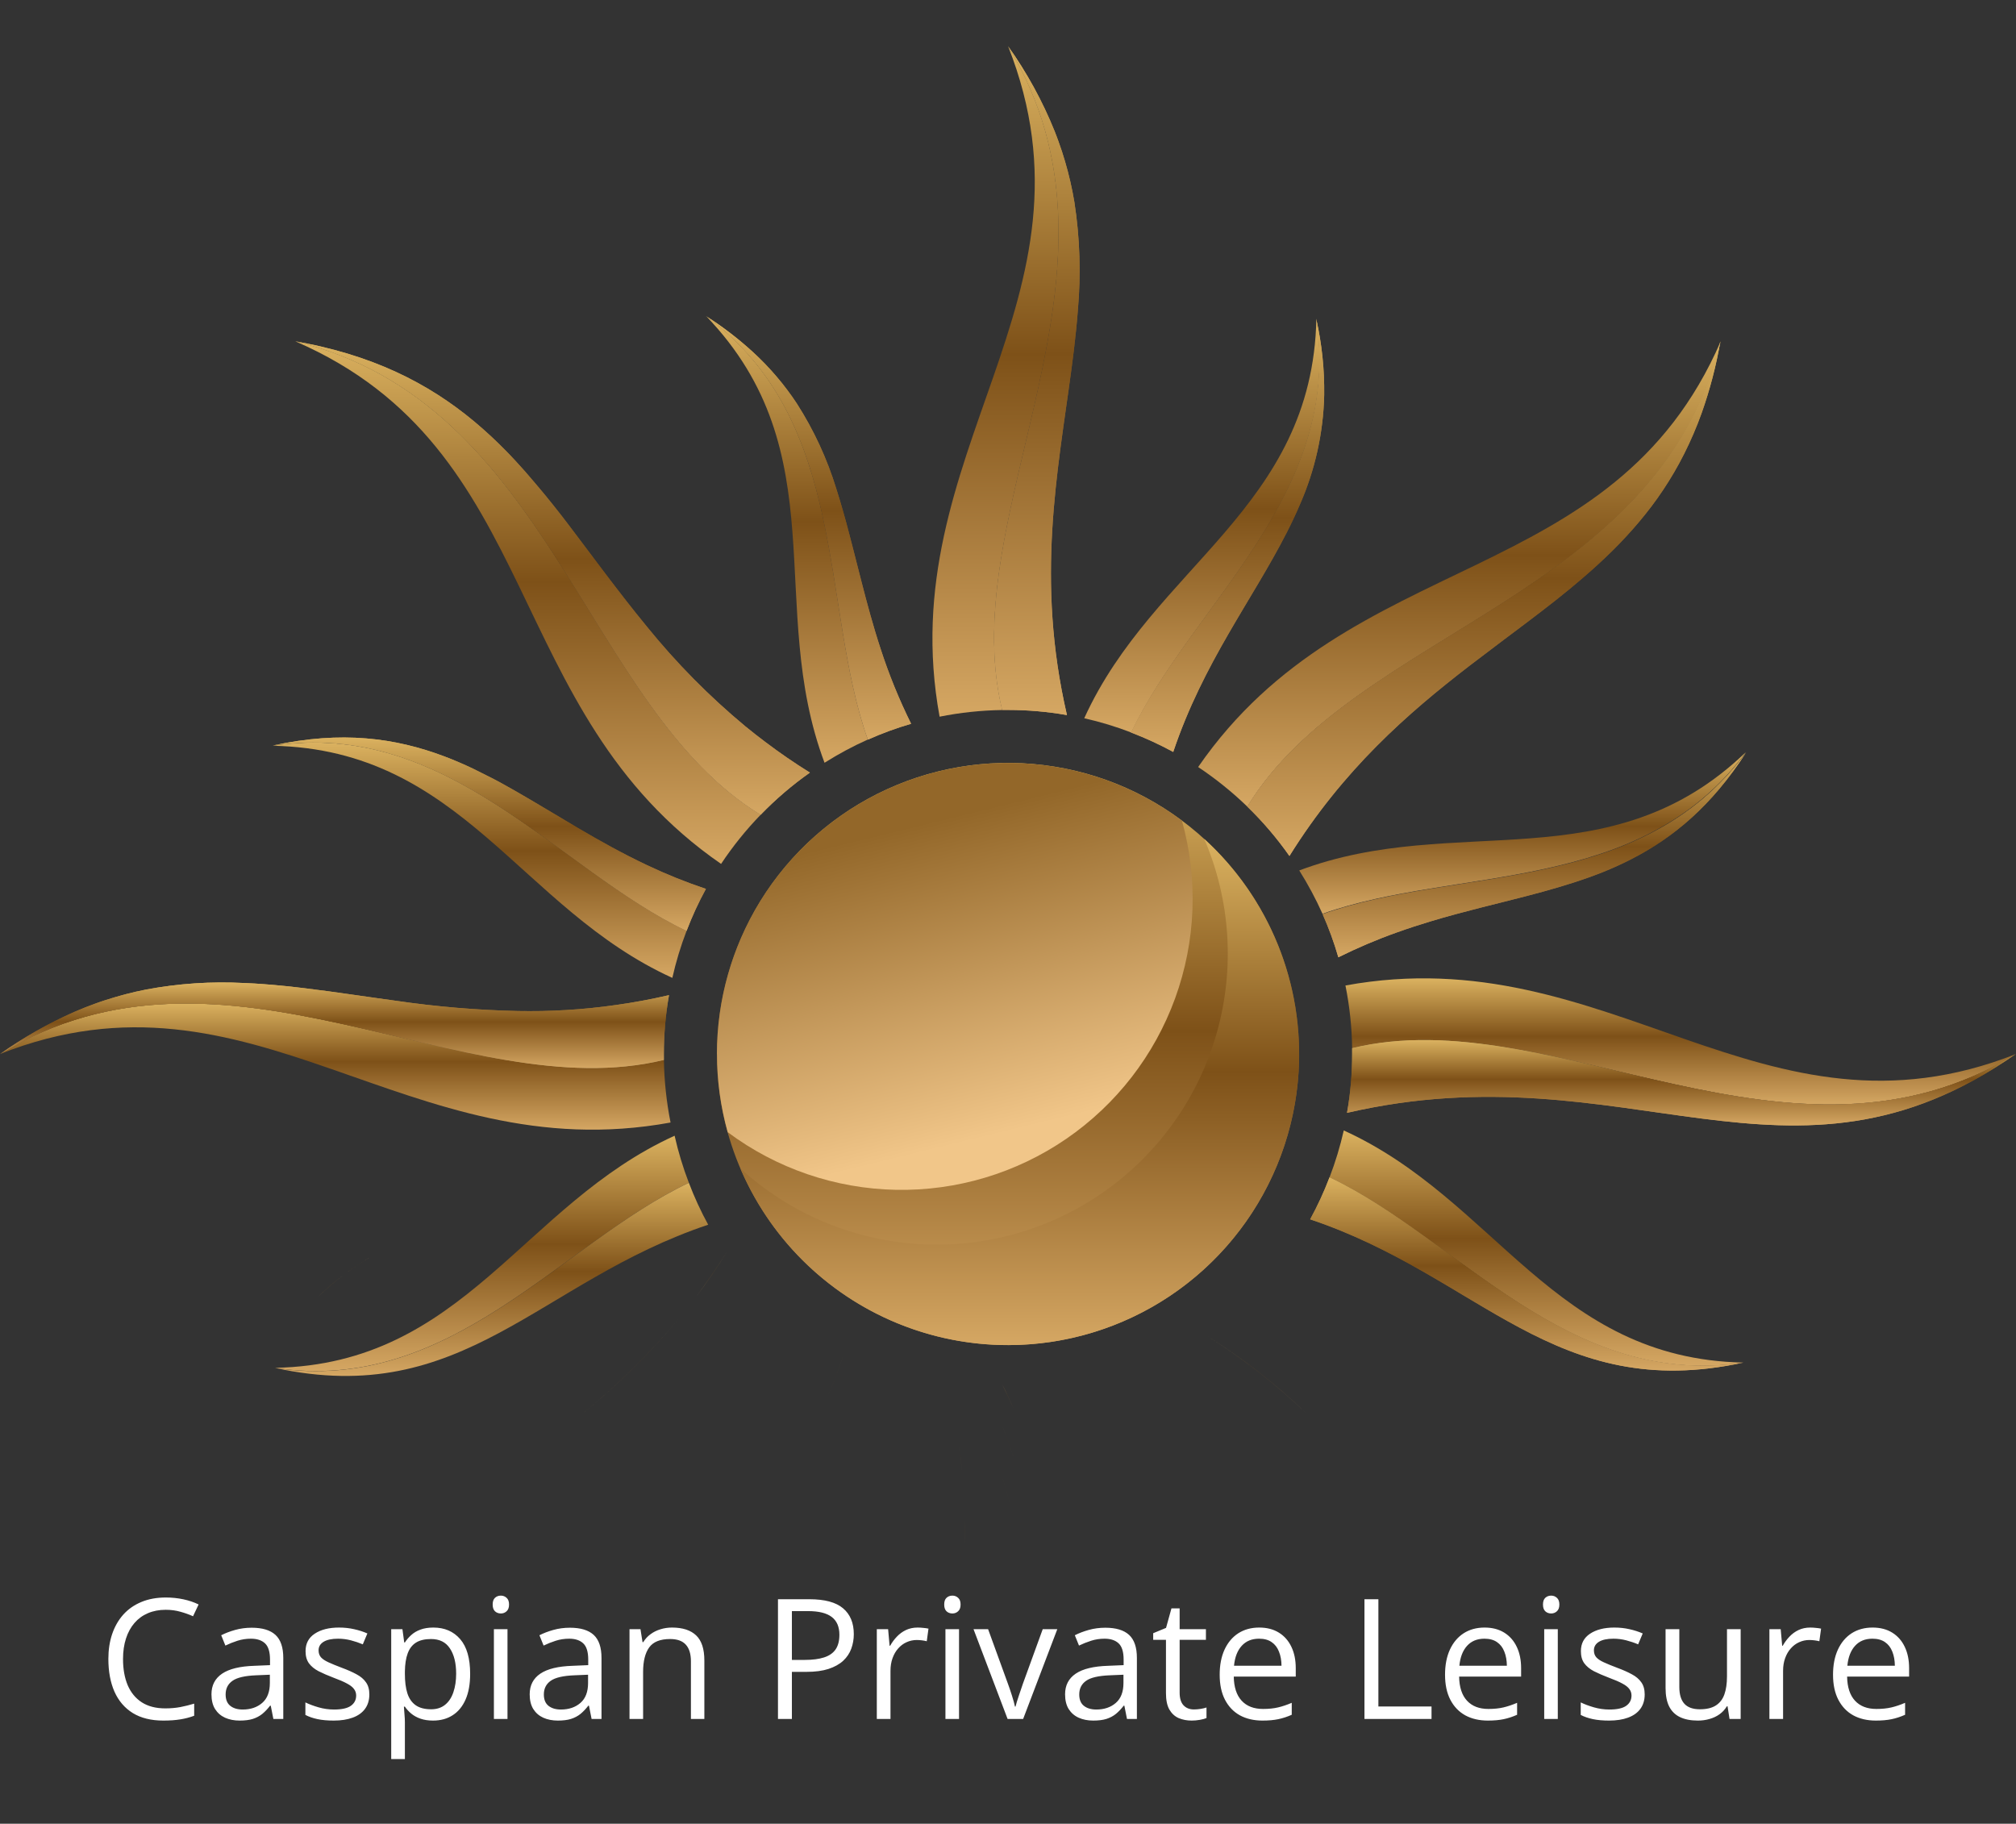 <?xml version="1.0" encoding="UTF-8"?> <svg xmlns="http://www.w3.org/2000/svg" width="577" height="522" viewBox="0 0 577 522" fill="none"><rect x="0" y="0" width="577" height="522" fill="#333333" stroke="none"/><g clip-path="url(#clip0_4006_1311)"><path d="M275.36 421.12C275.13 418.74 274.83 416.3 274.47 413.84C274.83 416.3 275.11 418.71 275.36 421.12Z" fill="url(#paint0_linear_4006_1311)"></path><path d="M276.2 435.15C276.25 437.43 276.25 439.69 276.2 441.92C276.25 439.69 276.22 437.43 276.2 435.15Z" fill="url(#paint1_linear_4006_1311)"></path><path d="M286.83 396.21C287.97 398.52 289.06 400.8 290.05 403.06C289.06 400.78 288 398.49 286.83 396.21Z" fill="url(#paint2_linear_4006_1311)"></path><path d="M290.33 417.77C289.26 414.55 288.12 411.3 286.83 408.01C288.12 411.28 289.26 414.55 290.33 417.77Z" fill="url(#paint3_linear_4006_1311)"></path><path d="M289.49 432.06C288.65 428.94 287.79 425.77 286.83 422.59C287.79 425.79 288.65 428.94 289.49 432.06Z" fill="url(#paint4_linear_4006_1311)"></path><path d="M323.09 0C322.94 1.88 322.78 3.78 322.58 5.68C322.78 3.78 322.94 1.9 323.09 0Z" fill="url(#paint5_linear_4006_1311)"></path><path d="M577 301.68C504.55 330.33 460.81 268.22 385.08 282.07C386.265 287.976 386.907 293.977 387 300C444.41 286.1 512.68 341 577 301.67V301.68Z" fill="url(#paint6_linear_4006_1311)"></path><path d="M387 300C387 300.56 387 301.12 387 301.67C387.005 307.319 386.513 312.957 385.53 318.52C465.85 299.92 512.13 347.09 576.94 301.67C512.64 341 444.39 286.11 387 300Z" fill="url(#paint7_linear_4006_1311)"></path><path d="M387 300C387 300.56 387 301.12 387 301.67C387.005 307.319 386.513 312.957 385.53 318.52C465.85 299.92 512.13 347.09 576.94 301.67C512.64 341 444.39 286.11 387 300Z" fill="url(#paint8_linear_4006_1311)"></path><path d="M492.49 97.69C461.49 169.18 386.65 156.19 342.92 219.54C347.946 222.886 352.659 226.682 357 230.88C387.77 180.44 474.84 171 492.49 97.69Z" fill="url(#paint9_linear_4006_1311)"></path><path d="M357 230.88C361.453 235.196 365.488 239.924 369.05 245C384.52 220.19 402.84 204.23 420.62 190.53C423.87 188.04 427.07 185.61 430.26 183.22C432.55 181.52 434.78 179.82 437.01 178.15C442.57 173.94 448.01 169.75 453.1 165.34C455.96 162.88 458.75 160.34 461.42 157.7C462.76 156.38 464.06 155.04 465.35 153.64C467.91 150.88 470.35 147.99 472.66 144.94C473.8 143.42 474.94 141.85 476.01 140.22C478.216 136.911 480.219 133.471 482.01 129.92C483.91 126.144 485.58 122.257 487.01 118.28C489.384 111.596 491.18 104.721 492.38 97.73C474.79 171 387.72 180.44 357 230.88Z" fill="url(#paint10_linear_4006_1311)"></path><path d="M357 230.88C361.453 235.196 365.488 239.924 369.05 245C384.52 220.19 402.84 204.23 420.62 190.53C423.87 188.04 427.07 185.61 430.26 183.22C432.55 181.52 434.78 179.82 437.01 178.15C442.57 173.94 448.01 169.75 453.1 165.34C455.96 162.88 458.75 160.34 461.42 157.7C462.76 156.38 464.06 155.04 465.35 153.64C467.91 150.88 470.35 147.99 472.66 144.94C473.8 143.42 474.94 141.85 476.01 140.22C478.216 136.911 480.219 133.471 482.01 129.92C483.91 126.144 485.58 122.257 487.01 118.28C489.384 111.596 491.18 104.721 492.38 97.73C474.79 171 387.72 180.44 357 230.88Z" fill="url(#paint11_linear_4006_1311)"></path><path d="M307.35 100.23C307.12 102.13 306.87 104.06 306.61 105.99C306.87 104.06 307.12 102.15 307.35 100.23Z" fill="url(#paint12_linear_4006_1311)"></path><path d="M288.52 13.21C317.17 85.66 255.06 129.4 268.92 205.13C274.826 203.951 280.828 203.315 286.85 203.23C272.95 145.82 327.85 77.55 288.52 13.23V13.21Z" fill="url(#paint13_linear_4006_1311)"></path><path d="M308.46 88.86C308.31 90.74 308.16 92.64 307.96 94.54C308.16 92.64 308.31 90.76 308.46 88.86Z" fill="url(#paint14_linear_4006_1311)"></path><path d="M286.85 203.2C287.41 203.2 287.97 203.2 288.52 203.2C294.168 203.201 299.806 203.692 305.37 204.67C296.37 165.8 302.76 134.93 306.61 106.03C306.87 104.11 307.12 102.2 307.35 100.28C307.58 98.36 307.78 96.47 307.98 94.57C308.18 92.67 308.34 90.79 308.49 88.88C309.425 78.511 309.089 68.067 307.49 57.78C306.842 53.9 305.96 50.063 304.85 46.29C304.29 44.357 303.653 42.41 302.94 40.45C302.59 39.45 302.21 38.5 301.83 37.51C298.364 28.923 293.9 20.773 288.53 13.23C327.88 77.57 272.96 145.81 286.86 203.23L286.85 203.2Z" fill="url(#paint15_linear_4006_1311)"></path><path d="M286.85 203.2C287.41 203.2 287.97 203.2 288.52 203.2C294.168 203.201 299.806 203.692 305.37 204.67C296.37 165.8 302.76 134.93 306.61 106.03C306.87 104.11 307.12 102.2 307.35 100.28C307.58 98.36 307.78 96.47 307.98 94.57C308.18 92.67 308.34 90.79 308.49 88.88C309.425 78.511 309.089 68.067 307.49 57.78C306.842 53.9 305.96 50.063 304.85 46.29C304.29 44.357 303.653 42.41 302.94 40.45C302.59 39.45 302.21 38.5 301.83 37.51C298.364 28.923 293.9 20.773 288.53 13.23C327.88 77.57 272.96 145.81 286.86 203.23L286.85 203.2Z" fill="url(#paint16_linear_4006_1311)"></path><path d="M213.36 207.92C203.017 199.337 193.55 189.751 185.1 179.3C193.558 189.743 203.024 199.329 213.36 207.92Z" fill="url(#paint17_linear_4006_1311)"></path><path d="M166.47 155.18L173.65 164.71C171.22 161.49 168.86 158.32 166.47 155.18Z" fill="url(#paint18_linear_4006_1311)"></path><path d="M84.53 97.69C87.04 98.12 89.53 98.63 91.84 99.19C89.48 98.63 87 98.14 84.53 97.69Z" fill="url(#paint19_linear_4006_1311)"></path><path d="M84.53 97.69C156.02 128.69 143.03 203.53 206.38 247.27C209.722 242.24 213.518 237.527 217.72 233.19C167.29 202.41 157.85 115.35 84.53 97.69Z" fill="url(#paint20_linear_4006_1311)"></path><path d="M150.36 135.08C151.53 136.4 152.67 137.72 153.79 139.08C152.65 137.72 151.51 136.4 150.36 135.08Z" fill="url(#paint21_linear_4006_1311)"></path><path d="M231.8 221.14C227.28 218.32 223.07 215.43 219.12 212.43C223.07 215.4 227.28 218.32 231.8 221.14Z" fill="url(#paint22_linear_4006_1311)"></path><path d="M91.84 99.18C113.05 104.13 128.04 113.29 140.45 124.81C128 113.26 113.05 104.13 91.84 99.18Z" fill="url(#paint23_linear_4006_1311)"></path><path d="M153.81 139.07C156.91 142.77 159.956 146.583 162.95 150.51C160 146.58 156.93 142.77 153.81 139.07Z" fill="url(#paint24_linear_4006_1311)"></path><path d="M144.48 128.74C146.48 130.8 148.48 132.9 150.36 135.08C148.46 132.93 146.51 130.8 144.48 128.74Z" fill="url(#paint25_linear_4006_1311)"></path><path d="M217.72 233.19C222.023 228.739 226.738 224.704 231.8 221.14C227.28 218.32 223.07 215.43 219.12 212.43C217.12 210.94 215.21 209.43 213.36 207.92C203.017 199.338 193.551 189.751 185.1 179.3C181.1 174.43 177.31 169.53 173.65 164.71C171.22 161.49 168.86 158.32 166.47 155.18C165.28 153.6 164.11 152.06 162.95 150.51C159.95 146.58 156.95 142.77 153.81 139.07C152.67 137.72 151.53 136.4 150.39 135.07C148.49 132.92 146.53 130.79 144.5 128.73C143.18 127.39 141.84 126.09 140.45 124.8C128.04 113.26 113.05 104.12 91.84 99.18C89.48 98.62 87.04 98.18 84.53 97.68C157.85 115.35 167.29 202.41 217.72 233.19Z" fill="url(#paint26_linear_4006_1311)"></path><path d="M217.72 233.19C222.023 228.739 226.738 224.704 231.8 221.14C227.28 218.32 223.07 215.43 219.12 212.43C217.12 210.94 215.21 209.43 213.36 207.92C203.017 199.338 193.551 189.751 185.1 179.3C181.1 174.43 177.31 169.53 173.65 164.71C171.22 161.49 168.86 158.32 166.47 155.18C165.28 153.6 164.11 152.06 162.95 150.51C159.95 146.58 156.95 142.77 153.81 139.07C152.67 137.72 151.53 136.4 150.39 135.07C148.49 132.92 146.53 130.79 144.5 128.73C143.18 127.39 141.84 126.09 140.45 124.8C128.04 113.26 113.05 104.12 91.84 99.18C89.48 98.62 87.04 98.18 84.53 97.68C157.85 115.35 167.29 202.41 217.72 233.19Z" fill="url(#paint27_linear_4006_1311)"></path><path d="M0 301.68C72.46 273.04 116.2 335.15 191.92 321.29C190.747 315.383 190.111 309.382 190.02 303.36C132.61 317.26 64.34 262.36 0.02 301.68H0Z" fill="url(#paint28_linear_4006_1311)"></path><path d="M169.06 288.54C171.446 288.307 173.873 288.01 176.34 287.65C173.88 288 171.47 288.29 169.06 288.54Z" fill="url(#paint29_linear_4006_1311)"></path><path d="M155 289.38C152.72 289.43 150.46 289.43 148.23 289.38C150.49 289.43 152.75 289.4 155 289.38Z" fill="url(#paint30_linear_4006_1311)"></path><path d="M190 303.36C190 302.8 190 302.24 190 301.68C190.002 296.035 190.494 290.4 191.47 284.84C186.3 286.03 181.27 286.97 176.35 287.65C173.89 288.01 171.48 288.29 169.07 288.54C164.28 289.02 159.61 289.28 155.07 289.38C152.79 289.43 150.53 289.43 148.3 289.38C136.641 289.126 125.009 288.154 113.47 286.47L107.47 285.63L101.56 284.79C96.66 284.08 91.84 283.42 87.07 282.84C84.21 282.48 81.36 282.177 78.52 281.93L75.68 281.7C73.8 281.55 71.9 281.44 70.02 281.37C60.542 280.859 51.037 281.49 41.71 283.25C39.81 283.63 37.88 284.06 35.98 284.56C34.08 285.06 32.12 285.63 30.17 286.26C29.17 286.57 28.22 286.92 27.25 287.26C25.3 287.97 23.34 288.73 21.37 289.59C13.854 292.895 6.694 296.956 0 301.71C64.34 262.36 132.58 317.29 190 303.38V303.36Z" fill="url(#paint31_linear_4006_1311)"></path><path d="M190 303.36C190 302.8 190 302.24 190 301.68C190.002 296.035 190.494 290.4 191.47 284.84C186.3 286.03 181.27 286.97 176.35 287.65C173.89 288.01 171.48 288.29 169.07 288.54C164.28 289.02 159.61 289.28 155.07 289.38C152.79 289.43 150.53 289.43 148.3 289.38C136.641 289.126 125.009 288.154 113.47 286.47L107.47 285.63L101.56 284.79C96.66 284.08 91.84 283.42 87.07 282.84C84.21 282.48 81.36 282.177 78.52 281.93L75.68 281.7C73.8 281.55 71.9 281.44 70.02 281.37C60.542 280.859 51.037 281.49 41.71 283.25C39.81 283.63 37.88 284.06 35.98 284.56C34.08 285.06 32.12 285.63 30.17 286.26C29.17 286.57 28.22 286.92 27.25 287.26C25.3 287.97 23.34 288.73 21.37 289.59C13.854 292.895 6.694 296.956 0 301.71C64.34 262.36 132.58 317.29 190 303.38V303.36Z" fill="url(#paint32_linear_4006_1311)"></path><path d="M208 358.38C205.18 362.9 202.29 367.11 199.3 371.07C202.24 367.11 205.16 362.9 208 358.38Z" fill="url(#paint33_linear_4006_1311)"></path><path d="M194.76 376.85C186.18 387.195 176.593 396.662 166.14 405.11C176.586 396.654 186.172 387.188 194.76 376.85Z" fill="url(#paint34_linear_4006_1311)"></path><path d="M345.23 382.23C355.638 388.716 365.337 396.274 374.17 404.78C365.322 396.291 355.624 388.735 345.23 382.23Z" fill="url(#paint35_linear_4006_1311)"></path><path d="M499.7 215.27C460.61 252.8 416.7 232.27 371.86 249.14C374.365 253.116 376.587 257.263 378.51 261.55C416.87 247.93 469.61 256.25 499.7 215.25V215.27Z" fill="url(#paint36_linear_4006_1311)"></path><path d="M378.51 261.57C380.306 265.604 381.823 269.758 383.05 274C388.475 271.297 394.059 268.923 399.77 266.89C403.02 265.72 406.24 264.68 409.43 263.72C419 260.83 428.29 258.72 437.21 256.39C443.15 254.84 448.96 253.19 454.57 251.19C455.96 250.68 457.36 250.19 458.75 249.62C461.52 248.5 464.23 247.28 466.9 245.91C478.9 239.77 489.9 230.66 499.75 215.37C469.64 256.37 416.92 248.02 378.56 261.67L378.51 261.57Z" fill="url(#paint37_linear_4006_1311)"></path><path d="M378.51 261.57C380.306 265.604 381.823 269.758 383.05 274C388.475 271.297 394.059 268.923 399.77 266.89C403.02 265.72 406.24 264.68 409.43 263.72C419 260.83 428.29 258.72 437.21 256.39C443.15 254.84 448.96 253.19 454.57 251.19C455.96 250.68 457.36 250.19 458.75 249.62C461.52 248.5 464.23 247.28 466.9 245.91C478.9 239.77 489.9 230.66 499.75 215.37C469.64 256.37 416.92 248.02 378.56 261.67L378.51 261.57Z" fill="url(#paint38_linear_4006_1311)"></path><path d="M376.76 91.24C375.64 145.43 330.16 161.97 310.32 205.58C314.905 206.611 319.407 207.978 323.79 209.67C341.27 172.91 384.45 141.53 376.76 91.24Z" fill="url(#paint39_linear_4006_1311)"></path><path d="M376.76 91.24C378.357 98.381 379.108 105.684 379 113C379.11 105.684 378.358 98.38 376.76 91.24Z" fill="url(#paint40_linear_4006_1311)"></path><path d="M323.79 209.69C327.909 211.262 331.918 213.11 335.79 215.22C344.34 189.75 358.42 171.74 368.21 152.56C369.58 149.9 370.85 147.21 372.02 144.47C376.386 134.56 378.758 123.887 379 113.06C379.097 105.742 378.332 98.438 376.72 91.3C384.41 141.58 341.23 172.96 323.72 209.72L323.79 209.69Z" fill="url(#paint41_linear_4006_1311)"></path><path d="M323.79 209.69C327.909 211.262 331.918 213.11 335.79 215.22C344.34 189.75 358.42 171.74 368.21 152.56C369.58 149.9 370.85 147.21 372.02 144.47C376.386 134.56 378.758 123.887 379 113.06C379.097 105.742 378.332 98.438 376.72 91.3C384.41 141.58 341.23 172.96 323.72 209.72L323.79 209.69Z" fill="url(#paint42_linear_4006_1311)"></path><path d="M202.12 90.48C239.64 129.58 219.12 173.48 235.99 218.32C239.961 215.814 244.105 213.591 248.39 211.67C234.77 173.32 243.09 120.57 202.09 90.48H202.12Z" fill="url(#paint43_linear_4006_1311)"></path><path d="M222.44 107.94C220.268 105.396 217.947 102.981 215.49 100.71C217.954 102.974 220.276 105.388 222.44 107.94Z" fill="url(#paint44_linear_4006_1311)"></path><path d="M222.44 107.94C224.478 110.343 226.368 112.868 228.1 115.5C226.356 112.876 224.467 110.352 222.44 107.94Z" fill="url(#paint45_linear_4006_1311)"></path><path d="M243.14 153C243.93 156 244.66 159 245.45 162C244.69 159 243.93 156 243.14 153Z" fill="url(#paint46_linear_4006_1311)"></path><path d="M245.45 162.05C246.21 165.096 247.004 168.183 247.83 171.31C247 168.19 246.24 165.1 245.45 162.05Z" fill="url(#paint47_linear_4006_1311)"></path><path d="M248.39 211.7C252.408 209.905 256.544 208.388 260.77 207.16C257.323 200.194 254.391 192.985 252 185.59C250.94 182.37 250 179.18 249.11 176.03L247.82 171.31C246.98 168.19 246.22 165.1 245.43 162.05C244.64 159 243.91 155.99 243.12 153.05C241.96 148.58 240.74 144.22 239.37 139.93C236.731 131.322 232.933 123.113 228.08 115.53C224.5 110.101 220.264 105.133 215.47 100.74C211.328 96.95 206.864 93.527 202.13 90.51C243.13 120.63 234.78 173.35 248.43 211.7H248.39Z" fill="url(#paint48_linear_4006_1311)"></path><path d="M248.39 211.7C252.408 209.905 256.544 208.388 260.77 207.16C257.323 200.194 254.391 192.985 252 185.59C250.94 182.37 250 179.18 249.11 176.03L247.82 171.31C246.98 168.19 246.22 165.1 245.43 162.05C244.64 159 243.91 155.99 243.12 153.05C241.96 148.58 240.74 144.22 239.37 139.93C236.731 131.322 232.933 123.113 228.08 115.53C224.5 110.101 220.264 105.133 215.47 100.74C211.328 96.95 206.864 93.527 202.13 90.51C243.13 120.63 234.78 173.35 248.43 211.7H248.39Z" fill="url(#paint49_linear_4006_1311)"></path><path d="M202 254.45C196.263 252.527 190.646 250.263 185.18 247.67C190.649 250.258 196.265 252.522 202 254.45Z" fill="url(#paint50_linear_4006_1311)"></path><path d="M78.09 213.45C132.28 214.57 148.82 260.05 192.43 279.89C193.461 275.307 194.824 270.805 196.51 266.42C159.75 248.94 128.37 205.76 78.09 213.45Z" fill="url(#paint51_linear_4006_1311)"></path><path d="M127.15 216.54C129.94 217.54 132.68 218.78 135.37 220.05C132.684 218.783 129.944 217.613 127.15 216.54Z" fill="url(#paint52_linear_4006_1311)"></path><path d="M139.38 222C142.04 223.37 144.68 224.82 147.38 226.32C144.71 224.84 142 223.39 139.38 222Z" fill="url(#paint53_linear_4006_1311)"></path><path d="M196.51 266.42C198.079 262.299 199.926 258.29 202.04 254.42C196.304 252.497 190.687 250.233 185.22 247.64C171.17 241 159.22 233.08 147.35 226.31C144.71 224.81 142.04 223.31 139.35 221.99C138.01 221.31 136.68 220.65 135.35 219.99C132.684 218.717 129.944 217.547 127.13 216.48C113.2 211.23 97.8 209.08 78.07 213.39C128.37 205.76 159.75 248.94 196.51 266.42Z" fill="url(#paint54_linear_4006_1311)"></path><path d="M196.51 266.42C198.079 262.299 199.926 258.29 202.04 254.42C196.304 252.497 190.687 250.233 185.22 247.64C171.17 241 159.22 233.08 147.35 226.31C144.71 224.81 142.04 223.31 139.35 221.99C138.01 221.31 136.68 220.65 135.35 219.99C132.684 218.717 129.944 217.547 127.13 216.48C113.2 211.23 97.8 209.08 78.07 213.39C128.37 205.76 159.75 248.94 196.51 266.42Z" fill="url(#paint55_linear_4006_1311)"></path><path d="M91.13 371.07C93.466 368.831 95.93 366.731 98.51 364.78C95.918 366.716 93.453 368.817 91.13 371.07Z" fill="url(#paint56_linear_4006_1311)"></path><path d="M98.51 364.78C100.975 362.927 103.549 361.223 106.22 359.68C103.552 361.227 100.977 362.93 98.51 364.78Z" fill="url(#paint57_linear_4006_1311)"></path><path d="M241.29 388.17C239.87 392.38 238.35 396.39 236.67 400.22C238.35 396.39 239.89 392.35 241.29 388.17Z" fill="url(#paint58_linear_4006_1311)"></path><path d="M380.52 337C417.27 354.48 448.66 397.65 498.94 390C444.75 388.88 428.21 343.39 384.6 323.56C383.566 328.133 382.202 332.624 380.52 337Z" fill="url(#paint59_linear_4006_1311)"></path><path d="M380.52 337C378.949 341.121 377.098 345.131 374.98 349C423.52 365.26 444.9 401.74 498.98 390C448.66 397.61 417.27 354.43 380.52 337Z" fill="url(#paint60_linear_4006_1311)"></path><path d="M380.52 337C378.949 341.121 377.098 345.131 374.98 349C423.52 365.26 444.9 401.74 498.98 390C448.66 397.61 417.27 354.43 380.52 337Z" fill="url(#paint61_linear_4006_1311)"></path><path d="M197.16 338.54C160.4 356 129 399.2 78.74 391.51C132.93 390.4 149.47 344.91 193.08 325.07C194.111 329.653 195.475 334.155 197.16 338.54Z" fill="url(#paint62_linear_4006_1311)"></path><path d="M197.16 338.54C198.727 342.662 200.574 346.671 202.69 350.54C154.16 366.81 132.77 403.29 78.74 391.54C129 399.2 160.4 356 197.16 338.54Z" fill="url(#paint63_linear_4006_1311)"></path><path d="M288.5 385C304.98 385.002 321.09 380.117 334.793 370.963C348.496 361.809 359.177 348.797 365.485 333.572C371.793 318.347 373.444 301.594 370.231 285.431C367.017 269.268 359.082 254.421 347.43 242.767C335.778 231.114 320.932 223.177 304.769 219.962C288.606 216.746 271.853 218.395 256.628 224.701C241.402 231.007 228.389 241.687 219.233 255.389C210.077 269.091 205.19 285.2 205.19 301.68C205.189 312.621 207.343 323.456 211.529 333.564C215.715 343.673 221.852 352.858 229.588 360.595C237.324 368.333 246.508 374.47 256.617 378.657C266.725 382.845 277.559 385 288.5 385Z" fill="url(#paint64_linear_4006_1311)"></path><path d="M344.69 240.16C352.176 257.659 353.444 277.194 348.284 295.515C343.124 313.835 331.846 329.836 316.327 340.855C300.808 351.874 281.983 357.247 262.986 356.08C243.989 354.913 225.964 347.276 211.91 334.44C216.802 345.875 224.193 356.07 233.538 364.276C242.884 372.483 253.949 378.493 265.921 381.865C277.892 385.238 290.467 385.887 302.722 383.767C314.978 381.646 326.603 376.808 336.745 369.608C346.886 362.409 355.288 353.03 361.332 342.16C367.377 331.29 370.911 319.205 371.676 306.791C372.441 294.377 370.417 281.949 365.753 270.419C361.088 258.89 353.902 248.55 344.72 240.16H344.69Z" fill="url(#paint65_linear_4006_1311)"></path><path d="M205.21 301.68C205.214 309.245 206.247 316.774 208.28 324.06C222.213 334.445 239.045 340.212 256.419 340.554C273.793 340.895 290.839 335.794 305.169 325.965C319.499 316.135 330.396 302.07 336.333 285.739C342.271 269.407 342.952 251.628 338.28 234.89C325.894 225.655 311.183 220.047 295.792 218.693C280.401 217.338 264.937 220.291 251.128 227.221C237.319 234.151 225.709 244.785 217.597 257.934C209.485 271.083 205.189 286.23 205.19 301.68H205.21Z" fill="url(#paint66_linear_4006_1311)"></path></g><path d="M47.422 460.758C45.531 460.758 43.828 461.086 42.312 461.742C40.812 462.383 39.531 463.32 38.469 464.555C37.422 465.773 36.617 467.25 36.055 468.984C35.492 470.719 35.211 472.672 35.211 474.844C35.211 477.719 35.656 480.219 36.547 482.344C37.453 484.453 38.797 486.086 40.578 487.242C42.375 488.398 44.617 488.977 47.305 488.977C48.836 488.977 50.273 488.852 51.617 488.602C52.977 488.336 54.297 488.008 55.578 487.617V491.086C54.328 491.555 53.016 491.898 51.641 492.117C50.266 492.352 48.633 492.469 46.742 492.469C43.258 492.469 40.344 491.75 38 490.312C35.672 488.859 33.922 486.812 32.75 484.172C31.594 481.531 31.016 478.414 31.016 474.82C31.016 472.227 31.375 469.859 32.094 467.719C32.828 465.562 33.891 463.703 35.281 462.141C36.688 460.578 38.406 459.375 40.438 458.531C42.484 457.672 44.828 457.242 47.469 457.242C49.203 457.242 50.875 457.414 52.484 457.758C54.094 458.102 55.547 458.594 56.844 459.234L55.25 462.609C54.156 462.109 52.953 461.68 51.641 461.32C50.344 460.945 48.938 460.758 47.422 460.758ZM72.031 465.891C75.094 465.891 77.367 466.578 78.852 467.953C80.336 469.328 81.078 471.523 81.078 474.539V492H78.242L77.492 488.203H77.305C76.586 489.141 75.836 489.93 75.055 490.57C74.273 491.195 73.367 491.672 72.336 492C71.32 492.312 70.07 492.469 68.586 492.469C67.023 492.469 65.633 492.195 64.414 491.648C63.211 491.102 62.258 490.273 61.555 489.164C60.867 488.055 60.523 486.648 60.523 484.945C60.523 482.383 61.539 480.414 63.57 479.039C65.602 477.664 68.695 476.914 72.852 476.789L77.281 476.602V475.031C77.281 472.812 76.805 471.258 75.852 470.367C74.898 469.477 73.555 469.031 71.82 469.031C70.477 469.031 69.195 469.227 67.977 469.617C66.758 470.008 65.602 470.469 64.508 471L63.312 468.047C64.469 467.453 65.797 466.945 67.297 466.523C68.797 466.102 70.375 465.891 72.031 465.891ZM77.234 479.344L73.32 479.508C70.117 479.633 67.859 480.156 66.547 481.078C65.234 482 64.578 483.305 64.578 484.992C64.578 486.461 65.023 487.547 65.914 488.25C66.805 488.953 67.984 489.305 69.453 489.305C71.734 489.305 73.602 488.672 75.055 487.406C76.508 486.141 77.234 484.242 77.234 481.711V479.344ZM105.711 484.969C105.711 486.609 105.297 487.992 104.469 489.117C103.656 490.227 102.484 491.062 100.953 491.625C99.438 492.188 97.625 492.469 95.516 492.469C93.719 492.469 92.164 492.328 90.852 492.047C89.539 491.766 88.391 491.367 87.406 490.852V487.266C88.453 487.781 89.703 488.25 91.156 488.672C92.609 489.094 94.094 489.305 95.609 489.305C97.828 489.305 99.438 488.945 100.438 488.227C101.438 487.508 101.938 486.531 101.938 485.297C101.938 484.594 101.734 483.977 101.328 483.445C100.938 482.898 100.273 482.375 99.336 481.875C98.398 481.359 97.102 480.797 95.445 480.188C93.805 479.562 92.383 478.945 91.18 478.336C89.992 477.711 89.07 476.953 88.414 476.062C87.773 475.172 87.453 474.016 87.453 472.594C87.453 470.422 88.328 468.758 90.078 467.602C91.844 466.43 94.156 465.844 97.016 465.844C98.562 465.844 100.008 466 101.352 466.312C102.711 466.609 103.977 467.016 105.148 467.531L103.836 470.648C102.773 470.195 101.641 469.812 100.438 469.5C99.234 469.188 98.008 469.031 96.758 469.031C94.961 469.031 93.578 469.328 92.609 469.922C91.656 470.516 91.18 471.328 91.18 472.359C91.18 473.156 91.398 473.812 91.836 474.328C92.289 474.844 93.008 475.328 93.992 475.781C94.977 476.234 96.273 476.766 97.883 477.375C99.492 477.969 100.883 478.586 102.055 479.227C103.227 479.852 104.125 480.617 104.75 481.523C105.391 482.414 105.711 483.562 105.711 484.969ZM124.039 465.844C127.242 465.844 129.797 466.945 131.703 469.148C133.609 471.352 134.562 474.664 134.562 479.086C134.562 482.008 134.125 484.461 133.25 486.445C132.375 488.43 131.141 489.93 129.547 490.945C127.969 491.961 126.102 492.469 123.945 492.469C122.586 492.469 121.391 492.289 120.359 491.93C119.328 491.57 118.445 491.086 117.711 490.477C116.977 489.867 116.367 489.203 115.883 488.484H115.602C115.648 489.094 115.703 489.828 115.766 490.688C115.844 491.547 115.883 492.297 115.883 492.938V503.484H111.969V466.312H115.18L115.695 470.109H115.883C116.383 469.328 116.992 468.617 117.711 467.977C118.43 467.32 119.305 466.805 120.336 466.43C121.383 466.039 122.617 465.844 124.039 465.844ZM123.359 469.125C121.578 469.125 120.141 469.469 119.047 470.156C117.969 470.844 117.18 471.875 116.68 473.25C116.18 474.609 115.914 476.32 115.883 478.383V479.133C115.883 481.305 116.117 483.141 116.586 484.641C117.07 486.141 117.859 487.281 118.953 488.062C120.062 488.844 121.547 489.234 123.406 489.234C125 489.234 126.328 488.805 127.391 487.945C128.453 487.086 129.242 485.891 129.758 484.359C130.289 482.812 130.555 481.039 130.555 479.039C130.555 476.008 129.961 473.602 128.773 471.82C127.602 470.023 125.797 469.125 123.359 469.125ZM145.25 466.312V492H141.359V466.312H145.25ZM143.352 456.703C143.992 456.703 144.539 456.914 144.992 457.336C145.461 457.742 145.695 458.383 145.695 459.258C145.695 460.117 145.461 460.758 144.992 461.18C144.539 461.602 143.992 461.812 143.352 461.812C142.68 461.812 142.117 461.602 141.664 461.18C141.227 460.758 141.008 460.117 141.008 459.258C141.008 458.383 141.227 457.742 141.664 457.336C142.117 456.914 142.68 456.703 143.352 456.703ZM163.109 465.891C166.172 465.891 168.445 466.578 169.93 467.953C171.414 469.328 172.156 471.523 172.156 474.539V492H169.32L168.57 488.203H168.383C167.664 489.141 166.914 489.93 166.133 490.57C165.352 491.195 164.445 491.672 163.414 492C162.398 492.312 161.148 492.469 159.664 492.469C158.102 492.469 156.711 492.195 155.492 491.648C154.289 491.102 153.336 490.273 152.633 489.164C151.945 488.055 151.602 486.648 151.602 484.945C151.602 482.383 152.617 480.414 154.648 479.039C156.68 477.664 159.773 476.914 163.93 476.789L168.359 476.602V475.031C168.359 472.812 167.883 471.258 166.93 470.367C165.977 469.477 164.633 469.031 162.898 469.031C161.555 469.031 160.273 469.227 159.055 469.617C157.836 470.008 156.68 470.469 155.586 471L154.391 468.047C155.547 467.453 156.875 466.945 158.375 466.523C159.875 466.102 161.453 465.891 163.109 465.891ZM168.312 479.344L164.398 479.508C161.195 479.633 158.938 480.156 157.625 481.078C156.312 482 155.656 483.305 155.656 484.992C155.656 486.461 156.102 487.547 156.992 488.25C157.883 488.953 159.062 489.305 160.531 489.305C162.812 489.305 164.68 488.672 166.133 487.406C167.586 486.141 168.312 484.242 168.312 481.711V479.344ZM192.336 465.844C195.383 465.844 197.688 466.594 199.25 468.094C200.812 469.578 201.594 471.969 201.594 475.266V492H197.75V475.523C197.75 473.383 197.258 471.781 196.273 470.719C195.305 469.656 193.812 469.125 191.797 469.125C188.953 469.125 186.953 469.93 185.797 471.539C184.641 473.148 184.062 475.484 184.062 478.547V492H180.172V466.312H183.312L183.898 470.016H184.109C184.656 469.109 185.352 468.352 186.195 467.742C187.039 467.117 187.984 466.648 189.031 466.336C190.078 466.008 191.18 465.844 192.336 465.844ZM231.617 457.734C236.039 457.734 239.266 458.602 241.297 460.336C243.344 462.055 244.367 464.523 244.367 467.742C244.367 469.195 244.125 470.578 243.641 471.891C243.172 473.188 242.406 474.336 241.344 475.336C240.281 476.32 238.883 477.102 237.148 477.68C235.43 478.242 233.32 478.523 230.82 478.523H226.648V492H222.664V457.734H231.617ZM231.242 461.133H226.648V475.102H230.375C232.562 475.102 234.383 474.867 235.836 474.398C237.305 473.93 238.406 473.172 239.141 472.125C239.875 471.062 240.242 469.656 240.242 467.906C240.242 465.625 239.516 463.93 238.062 462.82C236.609 461.695 234.336 461.133 231.242 461.133ZM262.625 465.844C263.141 465.844 263.68 465.875 264.242 465.938C264.805 465.984 265.305 466.055 265.742 466.148L265.25 469.758C264.828 469.648 264.359 469.562 263.844 469.5C263.328 469.438 262.844 469.406 262.391 469.406C261.359 469.406 260.383 469.617 259.461 470.039C258.555 470.445 257.758 471.039 257.07 471.82C256.383 472.586 255.844 473.516 255.453 474.609C255.062 475.688 254.867 476.891 254.867 478.219V492H250.953V466.312H254.188L254.609 471.047H254.773C255.305 470.094 255.945 469.227 256.695 468.445C257.445 467.648 258.312 467.016 259.297 466.547C260.297 466.078 261.406 465.844 262.625 465.844ZM274.484 466.312V492H270.594V466.312H274.484ZM272.586 456.703C273.227 456.703 273.773 456.914 274.227 457.336C274.695 457.742 274.93 458.383 274.93 459.258C274.93 460.117 274.695 460.758 274.227 461.18C273.773 461.602 273.227 461.812 272.586 461.812C271.914 461.812 271.352 461.602 270.898 461.18C270.461 460.758 270.242 460.117 270.242 459.258C270.242 458.383 270.461 457.742 270.898 457.336C271.352 456.914 271.914 456.703 272.586 456.703ZM288.383 492L278.633 466.312H282.805L288.453 481.852C288.844 482.914 289.242 484.086 289.648 485.367C290.055 486.648 290.336 487.68 290.492 488.461H290.656C290.844 487.68 291.156 486.648 291.594 485.367C292.031 484.07 292.43 482.898 292.789 481.852L298.438 466.312H302.609L292.836 492H288.383ZM316.344 465.891C319.406 465.891 321.68 466.578 323.164 467.953C324.648 469.328 325.391 471.523 325.391 474.539V492H322.555L321.805 488.203H321.617C320.898 489.141 320.148 489.93 319.367 490.57C318.586 491.195 317.68 491.672 316.648 492C315.633 492.312 314.383 492.469 312.898 492.469C311.336 492.469 309.945 492.195 308.727 491.648C307.523 491.102 306.57 490.273 305.867 489.164C305.18 488.055 304.836 486.648 304.836 484.945C304.836 482.383 305.852 480.414 307.883 479.039C309.914 477.664 313.008 476.914 317.164 476.789L321.594 476.602V475.031C321.594 472.812 321.117 471.258 320.164 470.367C319.211 469.477 317.867 469.031 316.133 469.031C314.789 469.031 313.508 469.227 312.289 469.617C311.07 470.008 309.914 470.469 308.82 471L307.625 468.047C308.781 467.453 310.109 466.945 311.609 466.523C313.109 466.102 314.688 465.891 316.344 465.891ZM321.547 479.344L317.633 479.508C314.43 479.633 312.172 480.156 310.859 481.078C309.547 482 308.891 483.305 308.891 484.992C308.891 486.461 309.336 487.547 310.227 488.25C311.117 488.953 312.297 489.305 313.766 489.305C316.047 489.305 317.914 488.672 319.367 487.406C320.82 486.141 321.547 484.242 321.547 481.711V479.344ZM341.703 489.281C342.344 489.281 343 489.227 343.672 489.117C344.344 489.008 344.891 488.875 345.312 488.719V491.742C344.859 491.945 344.227 492.117 343.414 492.258C342.617 492.398 341.836 492.469 341.07 492.469C339.711 492.469 338.477 492.234 337.367 491.766C336.258 491.281 335.367 490.469 334.695 489.328C334.039 488.188 333.711 486.609 333.711 484.594V469.359H330.055V467.461L333.734 465.938L335.281 460.359H337.625V466.312H345.148V469.359H337.625V484.477C337.625 486.086 337.992 487.289 338.727 488.086C339.477 488.883 340.469 489.281 341.703 489.281ZM360.406 465.844C362.594 465.844 364.469 466.328 366.031 467.297C367.594 468.266 368.789 469.625 369.617 471.375C370.445 473.109 370.859 475.141 370.859 477.469V479.883H353.117C353.164 482.898 353.914 485.195 355.367 486.773C356.82 488.352 358.867 489.141 361.508 489.141C363.133 489.141 364.57 488.992 365.82 488.695C367.07 488.398 368.367 487.961 369.711 487.383V490.805C368.414 491.383 367.125 491.805 365.844 492.07C364.578 492.336 363.078 492.469 361.344 492.469C358.875 492.469 356.719 491.969 354.875 490.969C353.047 489.953 351.625 488.469 350.609 486.516C349.594 484.562 349.086 482.172 349.086 479.344C349.086 476.578 349.547 474.188 350.469 472.172C351.406 470.141 352.719 468.578 354.406 467.484C356.109 466.391 358.109 465.844 360.406 465.844ZM360.359 469.031C358.281 469.031 356.625 469.711 355.391 471.07C354.156 472.43 353.422 474.328 353.188 476.766H366.781C366.766 475.234 366.523 473.891 366.055 472.734C365.602 471.562 364.906 470.656 363.969 470.016C363.031 469.359 361.828 469.031 360.359 469.031ZM390.523 492V457.734H394.508V488.438H409.719V492H390.523ZM424.906 465.844C427.094 465.844 428.969 466.328 430.531 467.297C432.094 468.266 433.289 469.625 434.117 471.375C434.945 473.109 435.359 475.141 435.359 477.469V479.883H417.617C417.664 482.898 418.414 485.195 419.867 486.773C421.32 488.352 423.367 489.141 426.008 489.141C427.633 489.141 429.07 488.992 430.32 488.695C431.57 488.398 432.867 487.961 434.211 487.383V490.805C432.914 491.383 431.625 491.805 430.344 492.07C429.078 492.336 427.578 492.469 425.844 492.469C423.375 492.469 421.219 491.969 419.375 490.969C417.547 489.953 416.125 488.469 415.109 486.516C414.094 484.562 413.586 482.172 413.586 479.344C413.586 476.578 414.047 474.188 414.969 472.172C415.906 470.141 417.219 468.578 418.906 467.484C420.609 466.391 422.609 465.844 424.906 465.844ZM424.859 469.031C422.781 469.031 421.125 469.711 419.891 471.07C418.656 472.43 417.922 474.328 417.688 476.766H431.281C431.266 475.234 431.023 473.891 430.555 472.734C430.102 471.562 429.406 470.656 428.469 470.016C427.531 469.359 426.328 469.031 424.859 469.031ZM445.859 466.312V492H441.969V466.312H445.859ZM443.961 456.703C444.602 456.703 445.148 456.914 445.602 457.336C446.07 457.742 446.305 458.383 446.305 459.258C446.305 460.117 446.07 460.758 445.602 461.18C445.148 461.602 444.602 461.812 443.961 461.812C443.289 461.812 442.727 461.602 442.273 461.18C441.836 460.758 441.617 460.117 441.617 459.258C441.617 458.383 441.836 457.742 442.273 457.336C442.727 456.914 443.289 456.703 443.961 456.703ZM470.727 484.969C470.727 486.609 470.312 487.992 469.484 489.117C468.672 490.227 467.5 491.062 465.969 491.625C464.453 492.188 462.641 492.469 460.531 492.469C458.734 492.469 457.18 492.328 455.867 492.047C454.555 491.766 453.406 491.367 452.422 490.852V487.266C453.469 487.781 454.719 488.25 456.172 488.672C457.625 489.094 459.109 489.305 460.625 489.305C462.844 489.305 464.453 488.945 465.453 488.227C466.453 487.508 466.953 486.531 466.953 485.297C466.953 484.594 466.75 483.977 466.344 483.445C465.953 482.898 465.289 482.375 464.352 481.875C463.414 481.359 462.117 480.797 460.461 480.188C458.82 479.562 457.398 478.945 456.195 478.336C455.008 477.711 454.086 476.953 453.43 476.062C452.789 475.172 452.469 474.016 452.469 472.594C452.469 470.422 453.344 468.758 455.094 467.602C456.859 466.43 459.172 465.844 462.031 465.844C463.578 465.844 465.023 466 466.367 466.312C467.727 466.609 468.992 467.016 470.164 467.531L468.852 470.648C467.789 470.195 466.656 469.812 465.453 469.5C464.25 469.188 463.023 469.031 461.773 469.031C459.977 469.031 458.594 469.328 457.625 469.922C456.672 470.516 456.195 471.328 456.195 472.359C456.195 473.156 456.414 473.812 456.852 474.328C457.305 474.844 458.023 475.328 459.008 475.781C459.992 476.234 461.289 476.766 462.898 477.375C464.508 477.969 465.898 478.586 467.07 479.227C468.242 479.852 469.141 480.617 469.766 481.523C470.406 482.414 470.727 483.562 470.727 484.969ZM498.195 466.312V492H495.008L494.445 488.391H494.234C493.703 489.281 493.016 490.031 492.172 490.641C491.328 491.25 490.375 491.703 489.312 492C488.266 492.312 487.148 492.469 485.961 492.469C483.93 492.469 482.227 492.141 480.852 491.484C479.477 490.828 478.438 489.812 477.734 488.438C477.047 487.062 476.703 485.297 476.703 483.141V466.312H480.641V482.859C480.641 485 481.125 486.602 482.094 487.664C483.062 488.711 484.539 489.234 486.523 489.234C488.43 489.234 489.945 488.875 491.07 488.156C492.211 487.438 493.031 486.383 493.531 484.992C494.031 483.586 494.281 481.867 494.281 479.836V466.312H498.195ZM518.094 465.844C518.609 465.844 519.148 465.875 519.711 465.938C520.273 465.984 520.773 466.055 521.211 466.148L520.719 469.758C520.297 469.648 519.828 469.562 519.312 469.5C518.797 469.438 518.312 469.406 517.859 469.406C516.828 469.406 515.852 469.617 514.93 470.039C514.023 470.445 513.227 471.039 512.539 471.82C511.852 472.586 511.312 473.516 510.922 474.609C510.531 475.688 510.336 476.891 510.336 478.219V492H506.422V466.312H509.656L510.078 471.047H510.242C510.773 470.094 511.414 469.227 512.164 468.445C512.914 467.648 513.781 467.016 514.766 466.547C515.766 466.078 516.875 465.844 518.094 465.844ZM535.953 465.844C538.141 465.844 540.016 466.328 541.578 467.297C543.141 468.266 544.336 469.625 545.164 471.375C545.992 473.109 546.406 475.141 546.406 477.469V479.883H528.664C528.711 482.898 529.461 485.195 530.914 486.773C532.367 488.352 534.414 489.141 537.055 489.141C538.68 489.141 540.117 488.992 541.367 488.695C542.617 488.398 543.914 487.961 545.258 487.383V490.805C543.961 491.383 542.672 491.805 541.391 492.07C540.125 492.336 538.625 492.469 536.891 492.469C534.422 492.469 532.266 491.969 530.422 490.969C528.594 489.953 527.172 488.469 526.156 486.516C525.141 484.562 524.633 482.172 524.633 479.344C524.633 476.578 525.094 474.188 526.016 472.172C526.953 470.141 528.266 468.578 529.953 467.484C531.656 466.391 533.656 465.844 535.953 465.844ZM535.906 469.031C533.828 469.031 532.172 469.711 530.938 471.07C529.703 472.43 528.969 474.328 528.734 476.766H542.328C542.312 475.234 542.07 473.891 541.602 472.734C541.148 471.562 540.453 470.656 539.516 470.016C538.578 469.359 537.375 469.031 535.906 469.031Z" fill="white"></path><defs><linearGradient id="paint0_linear_4006_1311" x1="274.91" y1="413.84" x2="274.91" y2="421.12" gradientUnits="userSpaceOnUse"><stop stop-color="#DBB260"></stop><stop offset="0.46" stop-color="#7E5118"></stop><stop offset="1" stop-color="#D5A763"></stop></linearGradient><linearGradient id="paint1_linear_4006_1311" x1="276.22" y1="435.15" x2="276.22" y2="441.92" gradientUnits="userSpaceOnUse"><stop stop-color="#DBB260"></stop><stop offset="0.46" stop-color="#7E5118"></stop><stop offset="1" stop-color="#D5A763"></stop></linearGradient><linearGradient id="paint2_linear_4006_1311" x1="288.44" y1="396.21" x2="288.44" y2="403.06" gradientUnits="userSpaceOnUse"><stop stop-color="#DBB260"></stop><stop offset="0.46" stop-color="#7E5118"></stop><stop offset="1" stop-color="#D5A763"></stop></linearGradient><linearGradient id="paint3_linear_4006_1311" x1="288.58" y1="408.01" x2="288.58" y2="417.77" gradientUnits="userSpaceOnUse"><stop stop-color="#DBB260"></stop><stop offset="0.46" stop-color="#7E5118"></stop><stop offset="1" stop-color="#D5A763"></stop></linearGradient><linearGradient id="paint4_linear_4006_1311" x1="288.16" y1="422.59" x2="288.16" y2="432.06" gradientUnits="userSpaceOnUse"><stop stop-color="#DBB260"></stop><stop offset="0.46" stop-color="#7E5118"></stop><stop offset="1" stop-color="#D5A763"></stop></linearGradient><linearGradient id="paint5_linear_4006_1311" x1="322.83" y1="0" x2="322.83" y2="5.68" gradientUnits="userSpaceOnUse"><stop stop-color="#DBB260"></stop><stop offset="0.46" stop-color="#7E5118"></stop><stop offset="1" stop-color="#D5A763"></stop></linearGradient><linearGradient id="paint6_linear_4006_1311" x1="481.04" y1="280.03" x2="481.04" y2="316.15" gradientUnits="userSpaceOnUse"><stop stop-color="#DBB260"></stop><stop offset="0.46" stop-color="#7E5118"></stop><stop offset="1" stop-color="#D5A763"></stop></linearGradient><linearGradient id="paint7_linear_4006_1311" x1="481.27" y1="297.69" x2="481.27" y2="322.13" gradientUnits="userSpaceOnUse"><stop stop-color="#DBB260"></stop><stop offset="0.46" stop-color="#7E5118"></stop><stop offset="1" stop-color="#D5A763"></stop></linearGradient><linearGradient id="paint8_linear_4006_1311" x1="481.27" y1="297.69" x2="481.27" y2="322.13" gradientUnits="userSpaceOnUse"><stop stop-color="#DBB260"></stop><stop offset="0.46" stop-color="#7E5118"></stop><stop offset="1" stop-color="#D5A763"></stop></linearGradient><linearGradient id="paint9_linear_4006_1311" x1="417.71" y1="97.69" x2="417.71" y2="230.88" gradientUnits="userSpaceOnUse"><stop stop-color="#DBB260"></stop><stop offset="0.46" stop-color="#7E5118"></stop><stop offset="1" stop-color="#D5A763"></stop></linearGradient><linearGradient id="paint10_linear_4006_1311" x1="424.7" y1="97.69" x2="424.7" y2="244.96" gradientUnits="userSpaceOnUse"><stop stop-color="#DBB260"></stop><stop offset="0.46" stop-color="#7E5118"></stop><stop offset="1" stop-color="#D5A763"></stop></linearGradient><linearGradient id="paint11_linear_4006_1311" x1="424.7" y1="97.69" x2="424.7" y2="244.96" gradientUnits="userSpaceOnUse"><stop stop-color="#DBB260"></stop><stop offset="0.46" stop-color="#7E5118"></stop><stop offset="1" stop-color="#D5A763"></stop></linearGradient><linearGradient id="paint12_linear_4006_1311" x1="306.98" y1="100.23" x2="306.98" y2="105.98" gradientUnits="userSpaceOnUse"><stop stop-color="#DBB260"></stop><stop offset="0.46" stop-color="#7E5118"></stop><stop offset="1" stop-color="#D5A763"></stop></linearGradient><linearGradient id="paint13_linear_4006_1311" x1="284.93" y1="13.21" x2="284.93" y2="205.13" gradientUnits="userSpaceOnUse"><stop stop-color="#DBB260"></stop><stop offset="0.46" stop-color="#7E5118"></stop><stop offset="1" stop-color="#D5A763"></stop></linearGradient><linearGradient id="paint14_linear_4006_1311" x1="308.21" y1="88.86" x2="308.21" y2="94.54" gradientUnits="userSpaceOnUse"><stop stop-color="#DBB260"></stop><stop offset="0.46" stop-color="#7E5118"></stop><stop offset="1" stop-color="#D5A763"></stop></linearGradient><linearGradient id="paint15_linear_4006_1311" x1="296.76" y1="13.18" x2="296.76" y2="204.62" gradientUnits="userSpaceOnUse"><stop stop-color="#DBB260"></stop><stop offset="0.46" stop-color="#7E5118"></stop><stop offset="1" stop-color="#D5A763"></stop></linearGradient><linearGradient id="paint16_linear_4006_1311" x1="296.76" y1="13.18" x2="296.76" y2="204.62" gradientUnits="userSpaceOnUse"><stop stop-color="#DBB260"></stop><stop offset="0.46" stop-color="#7E5118"></stop><stop offset="1" stop-color="#D5A763"></stop></linearGradient><linearGradient id="paint17_linear_4006_1311" x1="199.23" y1="179.3" x2="199.23" y2="207.92" gradientUnits="userSpaceOnUse"><stop stop-color="#DBB260"></stop><stop offset="0.46" stop-color="#7E5118"></stop><stop offset="1" stop-color="#D5A763"></stop></linearGradient><linearGradient id="paint18_linear_4006_1311" x1="170.06" y1="155.17" x2="170.06" y2="164.71" gradientUnits="userSpaceOnUse"><stop stop-color="#DBB260"></stop><stop offset="0.46" stop-color="#7E5118"></stop><stop offset="1" stop-color="#D5A763"></stop></linearGradient><linearGradient id="paint19_linear_4006_1311" x1="88.18" y1="97.69" x2="88.18" y2="99.18" gradientUnits="userSpaceOnUse"><stop stop-color="#DBB260"></stop><stop offset="0.46" stop-color="#7E5118"></stop><stop offset="1" stop-color="#D5A763"></stop></linearGradient><linearGradient id="paint20_linear_4006_1311" x1="151.13" y1="97.69" x2="151.13" y2="247.27" gradientUnits="userSpaceOnUse"><stop stop-color="#DBB260"></stop><stop offset="0.46" stop-color="#7E5118"></stop><stop offset="1" stop-color="#D5A763"></stop></linearGradient><linearGradient id="paint21_linear_4006_1311" x1="152.08" y1="135.08" x2="152.08" y2="139.07" gradientUnits="userSpaceOnUse"><stop stop-color="#DBB260"></stop><stop offset="0.46" stop-color="#7E5118"></stop><stop offset="1" stop-color="#D5A763"></stop></linearGradient><linearGradient id="paint22_linear_4006_1311" x1="225.46" y1="212.43" x2="225.46" y2="221.13" gradientUnits="userSpaceOnUse"><stop stop-color="#DBB260"></stop><stop offset="0.46" stop-color="#7E5118"></stop><stop offset="1" stop-color="#D5A763"></stop></linearGradient><linearGradient id="paint23_linear_4006_1311" x1="116.14" y1="99.18" x2="116.14" y2="124.81" gradientUnits="userSpaceOnUse"><stop stop-color="#DBB260"></stop><stop offset="0.46" stop-color="#7E5118"></stop><stop offset="1" stop-color="#D5A763"></stop></linearGradient><linearGradient id="paint24_linear_4006_1311" x1="158.38" y1="139.06" x2="158.38" y2="150.51" gradientUnits="userSpaceOnUse"><stop stop-color="#DBB260"></stop><stop offset="0.46" stop-color="#7E5118"></stop><stop offset="1" stop-color="#D5A763"></stop></linearGradient><linearGradient id="paint25_linear_4006_1311" x1="147.42" y1="128.74" x2="147.42" y2="135.08" gradientUnits="userSpaceOnUse"><stop stop-color="#DBB260"></stop><stop offset="0.46" stop-color="#7E5118"></stop><stop offset="1" stop-color="#D5A763"></stop></linearGradient><linearGradient id="paint26_linear_4006_1311" x1="158.17" y1="97.69" x2="158.17" y2="233.19" gradientUnits="userSpaceOnUse"><stop stop-color="#DBB260"></stop><stop offset="0.46" stop-color="#7E5118"></stop><stop offset="1" stop-color="#D5A763"></stop></linearGradient><linearGradient id="paint27_linear_4006_1311" x1="158.17" y1="97.69" x2="158.17" y2="233.19" gradientUnits="userSpaceOnUse"><stop stop-color="#DBB260"></stop><stop offset="0.46" stop-color="#7E5118"></stop><stop offset="1" stop-color="#D5A763"></stop></linearGradient><linearGradient id="paint28_linear_4006_1311" x1="95.98" y1="287.22" x2="95.98" y2="323.34" gradientUnits="userSpaceOnUse"><stop stop-color="#DBB260"></stop><stop offset="0.46" stop-color="#7E5118"></stop><stop offset="1" stop-color="#D5A763"></stop></linearGradient><linearGradient id="paint29_linear_4006_1311" x1="172.7" y1="287.65" x2="172.7" y2="288.54" gradientUnits="userSpaceOnUse"><stop stop-color="#DBB260"></stop><stop offset="0.46" stop-color="#7E5118"></stop><stop offset="1" stop-color="#D5A763"></stop></linearGradient><linearGradient id="paint30_linear_4006_1311" x1="151.64" y1="289.38" x2="151.64" y2="289.42" gradientUnits="userSpaceOnUse"><stop stop-color="#DBB260"></stop><stop offset="0.46" stop-color="#7E5118"></stop><stop offset="1" stop-color="#D5A763"></stop></linearGradient><linearGradient id="paint31_linear_4006_1311" x1="95.73" y1="281.24" x2="95.73" y2="305.7" gradientUnits="userSpaceOnUse"><stop stop-color="#DBB260"></stop><stop offset="0.46" stop-color="#7E5118"></stop><stop offset="1" stop-color="#D5A763"></stop></linearGradient><linearGradient id="paint32_linear_4006_1311" x1="95.73" y1="281.24" x2="95.73" y2="305.7" gradientUnits="userSpaceOnUse"><stop stop-color="#DBB260"></stop><stop offset="0.46" stop-color="#7E5118"></stop><stop offset="1" stop-color="#D5A763"></stop></linearGradient><linearGradient id="paint33_linear_4006_1311" x1="203.63" y1="358.38" x2="203.63" y2="371.07" gradientUnits="userSpaceOnUse"><stop stop-color="#DBB260"></stop><stop offset="0.46" stop-color="#7E5118"></stop><stop offset="1" stop-color="#D5A763"></stop></linearGradient><linearGradient id="paint34_linear_4006_1311" x1="180.45" y1="376.85" x2="180.45" y2="405.11" gradientUnits="userSpaceOnUse"><stop stop-color="#DBB260"></stop><stop offset="0.46" stop-color="#7E5118"></stop><stop offset="1" stop-color="#D5A763"></stop></linearGradient><linearGradient id="paint35_linear_4006_1311" x1="359.7" y1="382.23" x2="359.7" y2="404.78" gradientUnits="userSpaceOnUse"><stop stop-color="#DBB260"></stop><stop offset="0.46" stop-color="#7E5118"></stop><stop offset="1" stop-color="#D5A763"></stop></linearGradient><linearGradient id="paint36_linear_4006_1311" x1="435.78" y1="215.25" x2="435.78" y2="261.55" gradientUnits="userSpaceOnUse"><stop stop-color="#DBB260"></stop><stop offset="0.46" stop-color="#7E5118"></stop><stop offset="1" stop-color="#D5A763"></stop></linearGradient><linearGradient id="paint37_linear_4006_1311" x1="439.13" y1="215.33" x2="439.13" y2="273.95" gradientUnits="userSpaceOnUse"><stop stop-color="#DBB260"></stop><stop offset="0.46" stop-color="#7E5118"></stop><stop offset="1" stop-color="#D5A763"></stop></linearGradient><linearGradient id="paint38_linear_4006_1311" x1="439.13" y1="215.33" x2="439.13" y2="273.95" gradientUnits="userSpaceOnUse"><stop stop-color="#DBB260"></stop><stop offset="0.46" stop-color="#7E5118"></stop><stop offset="1" stop-color="#D5A763"></stop></linearGradient><linearGradient id="paint39_linear_4006_1311" x1="343.99" y1="91.24" x2="343.99" y2="209.67" gradientUnits="userSpaceOnUse"><stop stop-color="#DBB260"></stop><stop offset="0.46" stop-color="#7E5118"></stop><stop offset="1" stop-color="#D5A763"></stop></linearGradient><linearGradient id="paint40_linear_4006_1311" x1="377.91" y1="91.24" x2="377.91" y2="113.01" gradientUnits="userSpaceOnUse"><stop stop-color="#DBB260"></stop><stop offset="0.46" stop-color="#7E5118"></stop><stop offset="1" stop-color="#D5A763"></stop></linearGradient><linearGradient id="paint41_linear_4006_1311" x1="351.42" y1="91.3" x2="351.42" y2="215.22" gradientUnits="userSpaceOnUse"><stop stop-color="#DBB260"></stop><stop offset="0.46" stop-color="#7E5118"></stop><stop offset="1" stop-color="#D5A763"></stop></linearGradient><linearGradient id="paint42_linear_4006_1311" x1="351.42" y1="91.3" x2="351.42" y2="215.22" gradientUnits="userSpaceOnUse"><stop stop-color="#DBB260"></stop><stop offset="0.46" stop-color="#7E5118"></stop><stop offset="1" stop-color="#D5A763"></stop></linearGradient><linearGradient id="paint43_linear_4006_1311" x1="225.24" y1="90.48" x2="225.24" y2="218.32" gradientUnits="userSpaceOnUse"><stop stop-color="#DBB260"></stop><stop offset="0.46" stop-color="#7E5118"></stop><stop offset="1" stop-color="#D5A763"></stop></linearGradient><linearGradient id="paint44_linear_4006_1311" x1="218.96" y1="100.71" x2="218.96" y2="107.94" gradientUnits="userSpaceOnUse"><stop stop-color="#DBB260"></stop><stop offset="0.46" stop-color="#7E5118"></stop><stop offset="1" stop-color="#D5A763"></stop></linearGradient><linearGradient id="paint45_linear_4006_1311" x1="225.27" y1="107.94" x2="225.27" y2="115.5" gradientUnits="userSpaceOnUse"><stop stop-color="#DBB260"></stop><stop offset="0.46" stop-color="#7E5118"></stop><stop offset="1" stop-color="#D5A763"></stop></linearGradient><linearGradient id="paint46_linear_4006_1311" x1="244.29" y1="152.99" x2="244.29" y2="162.02" gradientUnits="userSpaceOnUse"><stop stop-color="#DBB260"></stop><stop offset="0.46" stop-color="#7E5118"></stop><stop offset="1" stop-color="#D5A763"></stop></linearGradient><linearGradient id="paint47_linear_4006_1311" x1="246.64" y1="162.05" x2="246.64" y2="171.31" gradientUnits="userSpaceOnUse"><stop stop-color="#DBB260"></stop><stop offset="0.46" stop-color="#7E5118"></stop><stop offset="1" stop-color="#D5A763"></stop></linearGradient><linearGradient id="paint48_linear_4006_1311" x1="231.44" y1="90.48" x2="231.44" y2="211.7" gradientUnits="userSpaceOnUse"><stop stop-color="#DBB260"></stop><stop offset="0.46" stop-color="#7E5118"></stop><stop offset="1" stop-color="#D5A763"></stop></linearGradient><linearGradient id="paint49_linear_4006_1311" x1="231.44" y1="90.48" x2="231.44" y2="211.7" gradientUnits="userSpaceOnUse"><stop stop-color="#DBB260"></stop><stop offset="0.46" stop-color="#7E5118"></stop><stop offset="1" stop-color="#D5A763"></stop></linearGradient><linearGradient id="paint50_linear_4006_1311" x1="193.63" y1="247.67" x2="193.63" y2="254.44" gradientUnits="userSpaceOnUse"><stop stop-color="#DBB260"></stop><stop offset="0.46" stop-color="#7E5118"></stop><stop offset="1" stop-color="#D5A763"></stop></linearGradient><linearGradient id="paint51_linear_4006_1311" x1="137.3" y1="212.54" x2="137.3" y2="279.89" gradientUnits="userSpaceOnUse"><stop stop-color="#DBB260"></stop><stop offset="0.46" stop-color="#7E5118"></stop><stop offset="1" stop-color="#D5A763"></stop></linearGradient><linearGradient id="paint52_linear_4006_1311" x1="131.26" y1="216.54" x2="131.26" y2="220.04" gradientUnits="userSpaceOnUse"><stop stop-color="#DBB260"></stop><stop offset="0.46" stop-color="#7E5118"></stop><stop offset="1" stop-color="#D5A763"></stop></linearGradient><linearGradient id="paint53_linear_4006_1311" x1="143.36" y1="222.02" x2="143.36" y2="226.34" gradientUnits="userSpaceOnUse"><stop stop-color="#DBB260"></stop><stop offset="0.46" stop-color="#7E5118"></stop><stop offset="1" stop-color="#D5A763"></stop></linearGradient><linearGradient id="paint54_linear_4006_1311" x1="140.06" y1="211.15" x2="140.06" y2="266.42" gradientUnits="userSpaceOnUse"><stop stop-color="#DBB260"></stop><stop offset="0.46" stop-color="#7E5118"></stop><stop offset="1" stop-color="#D5A763"></stop></linearGradient><linearGradient id="paint55_linear_4006_1311" x1="140.06" y1="211.15" x2="140.06" y2="266.42" gradientUnits="userSpaceOnUse"><stop stop-color="#DBB260"></stop><stop offset="0.46" stop-color="#7E5118"></stop><stop offset="1" stop-color="#D5A763"></stop></linearGradient><linearGradient id="paint56_linear_4006_1311" x1="94.82" y1="364.78" x2="94.82" y2="371.07" gradientUnits="userSpaceOnUse"><stop stop-color="#DBB260"></stop><stop offset="0.46" stop-color="#7E5118"></stop><stop offset="1" stop-color="#D5A763"></stop></linearGradient><linearGradient id="paint57_linear_4006_1311" x1="102.37" y1="359.68" x2="102.37" y2="364.78" gradientUnits="userSpaceOnUse"><stop stop-color="#DBB260"></stop><stop offset="0.46" stop-color="#7E5118"></stop><stop offset="1" stop-color="#D5A763"></stop></linearGradient><linearGradient id="paint58_linear_4006_1311" x1="238.98" y1="388.17" x2="238.98" y2="400.22" gradientUnits="userSpaceOnUse"><stop stop-color="#DBB260"></stop><stop offset="0.46" stop-color="#7E5118"></stop><stop offset="1" stop-color="#D5A763"></stop></linearGradient><linearGradient id="paint59_linear_4006_1311" x1="439.73" y1="323.47" x2="439.73" y2="390.82" gradientUnits="userSpaceOnUse"><stop stop-color="#DBB260"></stop><stop offset="0.46" stop-color="#7E5118"></stop><stop offset="1" stop-color="#D5A763"></stop></linearGradient><linearGradient id="paint60_linear_4006_1311" x1="436.96" y1="336.95" x2="436.96" y2="392.21" gradientUnits="userSpaceOnUse"><stop stop-color="#DBB260"></stop><stop offset="0.46" stop-color="#7E5118"></stop><stop offset="1" stop-color="#D5A763"></stop></linearGradient><linearGradient id="paint61_linear_4006_1311" x1="436.96" y1="336.95" x2="436.96" y2="392.21" gradientUnits="userSpaceOnUse"><stop stop-color="#DBB260"></stop><stop offset="0.46" stop-color="#7E5118"></stop><stop offset="1" stop-color="#D5A763"></stop></linearGradient><linearGradient id="paint62_linear_4006_1311" x1="137.95" y1="325.07" x2="137.95" y2="392.42" gradientUnits="userSpaceOnUse"><stop stop-color="#DBB260"></stop><stop offset="0.46" stop-color="#7E5118"></stop><stop offset="1" stop-color="#D5A763"></stop></linearGradient><linearGradient id="paint63_linear_4006_1311" x1="140.71" y1="338.54" x2="140.71" y2="393.8" gradientUnits="userSpaceOnUse"><stop stop-color="#DBB260"></stop><stop offset="0.46" stop-color="#7E5118"></stop><stop offset="1" stop-color="#D5A763"></stop></linearGradient><linearGradient id="paint64_linear_4006_1311" x1="288.5" y1="218.37" x2="288.5" y2="385" gradientUnits="userSpaceOnUse"><stop stop-color="#DBB260"></stop><stop offset="0.46" stop-color="#7E5118"></stop><stop offset="1" stop-color="#D5A763"></stop></linearGradient><linearGradient id="paint65_linear_4006_1311" x1="291.87" y1="240.16" x2="291.87" y2="385" gradientUnits="userSpaceOnUse"><stop stop-color="#DBB260"></stop><stop offset="0.46" stop-color="#7E5118"></stop><stop offset="1" stop-color="#D5A763"></stop></linearGradient><linearGradient id="paint66_linear_4006_1311" x1="284.43" y1="324.98" x2="262.67" y2="236.06" gradientUnits="userSpaceOnUse"><stop stop-color="#F1C689"></stop><stop offset="1" stop-color="#936729"></stop></linearGradient><clipPath id="clip0_4006_1311"><rect width="577" height="441.92" fill="white"></rect></clipPath></defs></svg> 